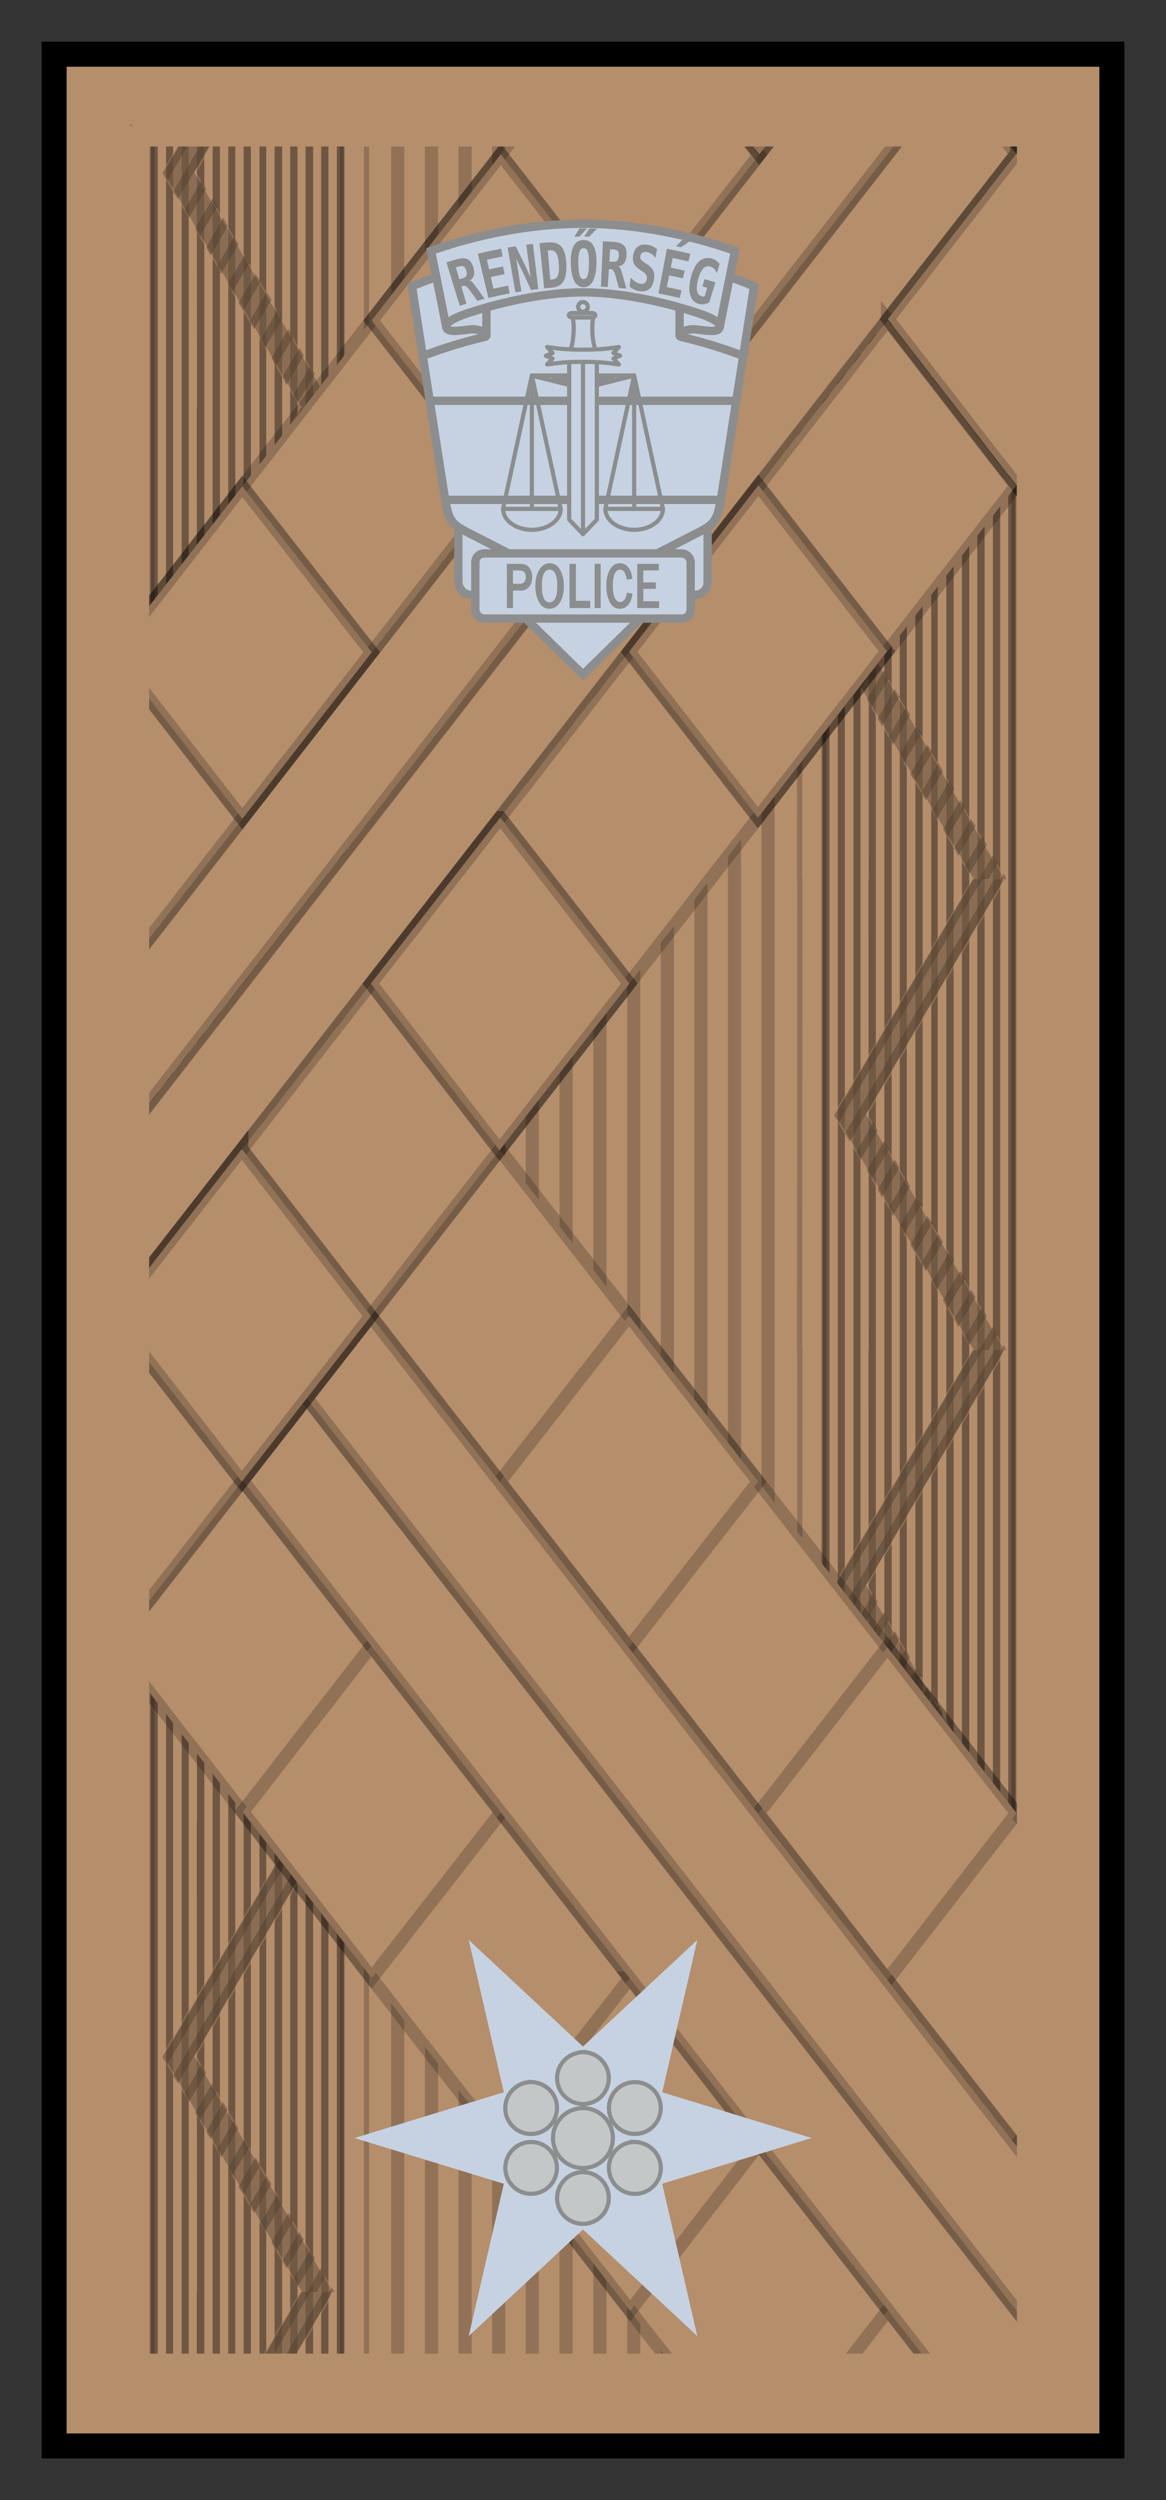 <?xml version="1.0" encoding="UTF-8" standalone="no"?>
<!-- Created with Inkscape (http://www.inkscape.org/) -->

<svg
   xmlns:dc="http://purl.org/dc/elements/1.1/"
   xmlns:cc="http://creativecommons.org/ns#"
   xmlns:rdf="http://www.w3.org/1999/02/22-rdf-syntax-ns#"
   xmlns:svg="http://www.w3.org/2000/svg"
   xmlns="http://www.w3.org/2000/svg"
   version="1.1"
   width="140"
   height="300"
   id="svg2">
  <rect width="100%" height="100%" fill="#333333" stroke="none"/>
  <defs
     id="defs9" />
  <rect
     width="127"
     height="287"
     x="6.501"
     y="6.506"
     id="rect3226"
     style="fill:#b58e6c" />
  <g
     transform="translate(159.939,1.522)"
     id="g2026">
    <path
       d="m -144.062,13.688 -0.344,0.781 0,268.812 108.938,0 0,-268.812 -0.344,-0.781 -108.25,0 z"
       id="path7829-0"
       style="fill:#b58e6c" />
    <path
       d="m -144.062,13.688 -0.344,0.781 0,268.812 28.469,0 0,-9.781 0,-56.5 0,-56.5 0,-56.531 0,-56.531 0,-33.75 -28.125,0 z"
       id="path958"
       style="fill:#b58e6c" />
    <path
       d="m -118.844,13.688 0,33.75 0,56.531 0,56.531 0,56.5 0,56.5 0,9.781 2.906,0 0,-9.781 0,-56.5 0,-56.5 0,-56.531 0,-56.531 0,-33.75 -2.906,0 z"
       id="path1258-5"
       style="fill:#b58e6c;stroke:#000000;stroke-width:0.632;stroke-opacity:0.196" />
    <path
       d="m -144.031,13.688 -0.375,0.781 0,268.812 2.719,0 0,-9.781 0,-56.5 0,-56.5 0,-56.531 0,-56.531 0,-33.75 -2.344,0 z"
       id="rect1242"
       style="fill:#b58e6c;stroke:#000000;stroke-width:0.632;stroke-opacity:0.196" />
    <path
       d="m -141.844,13.688 0,33.75 0,56.531 0,56.531 0,56.5 0,56.5 0,9.781 0.844,0 0,-9.781 0,-56.5 0,-56.5 0,-56.531 0,-56.531 0,-33.75 -0.844,0 z m 1.844,0 0,33.75 0,56.531 0,56.531 0,56.5 0,56.5 0,9.781 0.844,0 0,-9.781 0,-56.5 0,-56.5 0,-56.531 0,-56.531 0,-33.75 -0.844,0 z m 1.875,0 0,33.75 0,56.531 0,56.531 0,56.5 0,56.5 0,9.781 0.844,0 0,-9.781 0,-56.5 0,-56.5 0,-56.531 0,-56.531 0,-33.75 -0.844,0 z m 1.812,0 0.031,33.75 -0.031,0 0.031,56.531 -0.031,0 0.031,56.531 -0.031,0 0.031,56.5 -0.031,0 0.031,56.5 -0.031,0 0,9.781 0.906,0 0,-9.781 0,-56.5 0,-56.5 0,-56.531 0,-56.531 0,-33.75 -0.906,0 z m 1.906,0 0,33.75 0,56.531 0,56.531 0,56.5 0,56.5 0,9.781 0.875,0 0,-9.781 0,-56.5 0,-56.5 0,-56.531 0,-56.531 0,-33.75 -0.875,0 z m 1.875,0 0,33.75 0,56.531 0,56.531 0,56.5 0,56.5 0,9.781 0.844,0 0,-9.781 0,-56.5 0,-56.5 0,-56.531 0,-56.531 0,-33.75 -0.844,0 z m 1.844,0 0,33.75 0,56.531 0,56.531 0,56.5 0,56.5 0,9.781 0.875,0 0,-9.781 0,-56.5 0,-56.5 0,-56.531 0,-56.531 0,-33.75 -0.875,0 z m 1.906,0 0,33.75 0,56.531 0,56.531 0,56.5 0,56.5 0,9.781 0.812,0 0,-9.781 0,-56.5 0,-56.5 0,-56.531 0,-56.531 0,-33.75 -0.812,0 z m 1.812,0 0,33.75 0,56.531 0,56.531 0,56.5 0,56.5 0,9.781 0.906,0 0,-9.781 0,-56.5 0,-56.5 0,-56.531 0,-56.531 0,-33.75 -0.906,0 z m 1.875,0 0,33.75 0,56.531 0,56.531 0,56.5 0,56.5 0,9.781 0.875,0 0,-9.781 0,-56.5 0,-56.5 0,-56.531 0,-56.531 0,-33.75 -0.875,0 z m 1.844,0 0,33.75 0,56.531 0,56.531 0,56.5 0,56.5 0,9.781 0.906,0 0,-9.781 0,-56.5 0,-56.5 0,-56.531 0,-56.531 0,-33.75 -0.906,0 z m 1.875,0 0,33.75 0,56.531 0,56.531 0,56.5 0,56.5 0,9.781 0.875,0 0,-9.781 0,-56.5 0,-56.5 0,-56.531 0,-56.531 0,-33.75 -0.875,0 z m 1.875,0 0,33.75 0,56.531 0,56.531 0,56.5 0,56.5 0,9.781 0.844,0 0,-9.781 0,-56.5 0,-56.5 0,-56.531 0,-56.531 0,-33.75 -0.844,0 z"
       id="rect1632"
       style="fill-opacity:0.392" />
    <path
       d="m -137.156,13.688 -3.281,5.562 0.562,0.938 3.812,-6.5 -1.094,0 z m 2.562,0 -4.562,7.781 0.594,0.906 5.125,-8.688 -1.156,0 z m -1.188,6.5 -2,3.531 0.5,0.906 2.094,-3.469 -0.594,-0.969 z m 1.344,2.188 -2.062,3.5 0.531,1 2.094,-3.5 -0.562,-1 z m 1.281,2.25 -2.031,3.562 0.531,0.938 2.062,-3.5 -0.562,-1 z m 1.312,2.25 -2.031,3.562 0.5,0.906 2.062,-3.562 -0.531,-0.906 z m 1.281,2.25 -2.031,3.469 0.531,0.938 2.094,-3.5 -0.594,-0.906 z m 1.312,2.219 -2.062,3.5 0.594,0.906 2.062,-3.469 -0.594,-0.938 z m 1.312,2.188 -2.031,3.5 0.531,0.938 2.094,-3.5 -0.594,-0.938 z m 1.281,2.219 -2,3.5 0.531,0.969 2.094,-3.5 -0.625,-0.969 z m 1.344,2.219 -2.031,3.469 0.531,1 2.062,-3.469 -0.562,-1 z m 1.312,2.25 -2.031,3.469 0.5,1 2.062,-3.562 L -124,40.219 z m 1.281,2.219 -2.031,3.5 0.531,0.906 2.094,-3.469 -0.594,-0.938 z m 1.312,2.25 -1.625,2.75 -0.75,0 -16.656,28.312 0.562,0.938 17.219,-29.25 0.75,0 1.062,-1.844 -0.562,-0.906 z m 1.312,2.156 -0.344,0.594 -0.75,0 -17.969,30.562 0.594,0.938 18.531,-31.5 0.25,0 -0.312,-0.594 z m -15.688,29.844 -2,3.562 0.5,0.969 2.094,-3.531 -0.594,-1 z m 1.344,2.25 -2.062,3.469 0.531,0.969 2.094,-3.438 -0.562,-1 z m 1.281,2.281 -2.031,3.469 0.531,0.938 2.062,-3.5 -0.562,-0.906 z m 1.312,2.156 -2.031,3.562 0.5,0.906 2.062,-3.562 -0.531,-0.906 z m 1.281,2.25 -2.031,3.469 0.531,0.938 2.094,-3.5 -0.594,-0.906 z m 1.312,2.219 -2.062,3.5 0.594,0.906 2.062,-3.469 -0.594,-0.938 z m 1.312,2.188 -2.031,3.562 0.531,0.906 2.094,-3.469 -0.594,-1 z m 1.281,2.219 -2,3.5 0.531,1 2.094,-3.5 -0.625,-1 z m 1.344,2.25 -2.031,3.5 0.531,0.938 2.062,-3.469 -0.562,-0.969 z m 1.312,2.25 -2.031,3.469 0.5,0.969 2.062,-3.531 L -124,96.75 z m 1.281,2.188 -2.031,3.5 0.531,0.906 2.094,-3.469 -0.594,-0.938 z m 1.312,2.25 -1.625,2.781 -0.75,0 -16.656,28.344 0.562,0.875 17.219,-29.219 0.75,0 1.062,-1.844 -0.562,-0.938 z m 1.312,2.156 -0.344,0.625 -0.75,0 -17.969,30.531 0.594,0.938 18.531,-31.469 0.25,0 -0.312,-0.625 z m -15.688,29.844 -2,3.562 0.5,0.906 2.094,-3.469 -0.594,-1 z m 1.344,2.25 -2.062,3.469 0.531,1 2.094,-3.469 -0.562,-1 z m 1.281,2.219 -2.031,3.562 0.531,0.938 2.062,-3.5 -0.562,-1 z m 1.312,2.25 -2.031,3.5 0.5,1 2.062,-3.562 -0.531,-0.938 z m 1.281,2.25 -2.031,3.469 0.531,0.938 2.094,-3.5 -0.594,-0.906 z m 1.312,2.25 -2.062,3.438 0.594,0.969 2.062,-3.531 -0.594,-0.875 z m 1.312,2.156 -2.031,3.531 0.531,0.906 2.094,-3.469 -0.594,-0.969 z m 1.281,2.25 -2,3.438 0.531,1 2.094,-3.5 -0.625,-0.938 z m 1.344,2.188 -2.031,3.5 0.531,1 2.062,-3.5 -0.562,-1 z m 1.312,2.25 -2.031,3.469 0.5,1 2.062,-3.562 L -124,153.25 z m 1.281,2.25 -2.031,3.469 0.531,0.938 2.094,-3.5 -0.594,-0.906 z m 1.312,2.219 -1.625,2.781 -0.75,0 -16.656,28.312 0.562,0.906 17.219,-29.219 0.75,0 1.062,-1.844 -0.562,-0.938 z m 1.312,2.188 -0.344,0.594 -0.75,0 -17.969,30.531 0.594,0.938 18.531,-31.469 0.25,0 -0.312,-0.594 z m -15.688,29.812 -2,3.531 0.5,0.969 2.094,-3.531 -0.594,-0.969 z m 1.344,2.25 -2.062,3.469 0.531,0.969 2.094,-3.469 -0.562,-0.969 z m 1.281,2.25 -2.031,3.531 0.531,0.906 2.062,-3.469 -0.562,-0.969 z m 1.312,2.188 -2.031,3.5 0.5,1 2.062,-3.562 -0.531,-0.938 z m 1.281,2.25 -2.031,3.469 0.531,0.938 2.094,-3.5 -0.594,-0.906 z m 1.312,2.25 -2.062,3.469 0.594,0.938 2.062,-3.5 -0.594,-0.906 z m 1.312,2.156 -2.031,3.562 0.531,0.906 2.094,-3.469 -0.594,-1 z m 1.281,2.25 -2,3.469 0.531,0.969 2.094,-3.438 -0.625,-1 z m 1.344,2.219 -2.031,3.5 0.531,0.969 2.062,-3.5 -0.562,-0.969 z M -124,209.75 l -2.031,3.531 0.5,0.938 2.062,-3.5 L -124,209.75 z m 1.281,2.25 -2.031,3.469 0.531,0.938 2.094,-3.5 L -122.719,212 z m 1.312,2.219 -1.625,2.781 -0.75,0 -16.656,28.312 0.562,0.906 17.219,-29.219 0.75,0 1.062,-1.844 -0.562,-0.938 z m 1.312,2.188 -0.344,0.594 -0.75,0 -17.969,30.562 0.594,0.906 18.531,-31.469 0.25,0 -0.312,-0.594 z m -15.688,29.812 -2,3.5 0.5,1 2.094,-3.5 -0.594,-1 z m 1.344,2.25 -2.062,3.5 0.531,0.969 2.094,-3.469 -0.562,-1 z m 1.281,2.25 -2.031,3.562 0.531,0.875 2.062,-3.531 -0.562,-0.906 z m 1.312,2.219 -2.031,3.5 0.5,0.906 2.062,-3.469 -0.531,-0.938 z m 1.281,2.219 -2.031,3.531 0.531,0.875 2.094,-3.438 -0.594,-0.969 z m 1.312,2.188 -2.062,3.531 0.594,0.938 2.062,-3.5 -0.594,-0.969 z m 1.312,2.219 -2.031,3.531 0.531,0.938 2.094,-3.469 -0.594,-1 z m 1.281,2.25 -2,3.469 0.531,1 2.094,-3.469 -0.625,-1 z m 1.344,2.219 -2.031,3.5 0.531,1 2.062,-3.562 -0.562,-0.938 z m 1.312,2.25 -2.031,3.5 0.5,0.906 2.062,-3.469 -0.531,-0.938 z m 1.281,2.25 L -124.75,272 l 0.531,0.938 2.094,-3.5 -0.594,-0.906 z m 1.312,2.156 -1.625,2.812 -0.75,0 -5.719,9.781 1.125,0 5.719,-9.781 0.75,0 1.062,-1.844 -0.562,-0.969 z m 1.312,2.25 -0.344,0.562 -0.75,0 -5.719,9.781 1.125,0 5.75,-9.781 0.25,0 -0.312,-0.562 z"
       id="rect3256"
       style="fill-opacity:0.415" />
    <path
       d="m -135.216,13.69 -3.227,5.492 16.607,28.259 0,-0.002 -16.607,28.261 16.607,28.256 0,-0.005 -16.607,28.261 16.607,28.259 0,-0.002 -16.607,28.261 16.607,28.256 0,-0.005 -16.607,28.261 16.607,28.259 0,-0.002 -5.724,9.741"
       id="path2022"
       style="fill:none;stroke:#000000;stroke-width:3.163;stroke-linecap:round;stroke-linejoin:round;stroke-opacity:0.392" />
    <path
       d="m -137.312,13.688 -3.219,5.5 16.625,28.25 -16.625,28.25 16.625,28.281 -16.625,28.25 16.625,28.281 -16.625,28.219 16.625,28.281 -16.625,28.188 16.625,28.312 -5.75,9.781 4.125,0 5.75,-9.781 L -136.375,245.188 -119.781,217 -136.375,188.719 -119.781,160.5 -136.375,132.219 l 16.594,-28.25 -16.594,-28.281 16.594,-28.25 -16.594,-28.25 3.219,-5.5 -4.156,0 z"
       id="path3343"
       style="fill:#b58e6c;fill-opacity:0.415" />
    <path
       d="m -63.938,13.688 0,33.75 0,56.531 0,56.531 0,56.5 0,56.5 0,9.781 28.469,0 0,-268.812 -0.344,-0.781 -28.125,0 z"
       id="path7597-0"
       style="fill:#b58e6c" />
    <path
       d="m -38.188,13.688 0,33.75 0,56.531 0,56.531 0,56.5 0,56.5 0,9.781 2.719,0 0,-268.812 -0.375,-0.781 -2.344,0 z"
       id="path7599-4"
       style="fill:#b58e6c;stroke:#000000;stroke-width:0.632;stroke-opacity:0.196" />
    <path
       d="m -63.906,13.688 -0.031,33.75 0.031,0 -0.031,56.531 0.031,0 -0.031,56.531 0.031,0 -0.031,56.5 0.031,0 -0.031,56.5 0.031,0 0,9.781 2.875,0 0,-9.781 0,-56.5 0,-56.5 0,-56.531 0,-56.531 0,-33.75 -2.875,0 z"
       id="path7601-3"
       style="fill:#b58e6c;stroke:#000000;stroke-width:0.632;stroke-opacity:0.196" />
    <path
       d="m -61.188,13.688 0,33.75 0,56.531 0,56.531 0,56.5 0,56.5 0,9.781 0.844,0 0,-9.781 0,-56.5 0,-56.5 0,-56.531 0,-56.531 0,-33.75 -0.844,0 z m 1.844,0 0,33.75 0,56.531 0,56.531 0,56.5 0,56.5 0,9.781 0.844,0 0,-9.781 0,-56.5 0,-56.5 0,-56.531 0,-56.531 0,-33.75 -0.844,0 z m 1.875,0 0,33.75 0,56.531 0,56.531 0,56.5 0,56.5 0,9.781 0.844,0 0,-9.781 0,-56.5 0,-56.5 0,-56.531 0,-56.531 0,-33.75 -0.844,0 z m 1.812,0 0.031,33.75 -0.031,0 0.031,56.531 -0.031,0 0.031,56.531 -0.031,0 0.031,56.5 -0.031,0 0.031,56.5 -0.031,0 0,9.781 0.875,0 0,-9.781 0,-56.5 0,-56.5 0,-56.531 0,-56.531 0,-33.75 -0.875,0 z m 1.906,0 0,33.75 0,56.531 0,56.531 0,56.5 0,56.5 0,9.781 0.875,0 0,-9.781 0,-56.5 0,-56.5 0,-56.531 0,-56.531 0,-33.75 -0.875,0 z m 1.844,0 0,33.75 0,56.531 0,56.531 0,56.5 0,56.5 0,9.781 0.844,0 0,-9.781 0,-56.5 0,-56.5 0,-56.531 0,-56.531 0,-33.75 -0.844,0 z m 1.875,0 0,33.75 0,56.531 0,56.531 0,56.5 0,56.5 0,9.781 0.875,0 0,-9.781 0,-56.5 0,-56.5 0,-56.531 0,-56.531 0,-33.75 -0.875,0 z m 1.906,0 0,33.75 0,56.531 0,56.531 0,56.5 0,56.5 0,9.781 0.781,0 0,-9.781 0,-56.5 0,-56.5 0,-56.531 0,-56.531 0,-33.75 -0.781,0 z m 1.812,0 0,33.75 0,56.531 0,56.531 0,56.5 0,56.5 0,9.781 0.875,0 0,-9.781 0,-56.5 0,-56.5 0,-56.531 0,-56.531 0,-33.75 -0.875,0 z m 1.875,0 0,33.75 0,56.531 0,56.531 0,56.5 0,56.5 0,9.781 0.875,0 0,-9.781 0,-56.5 0,-56.5 0,-56.531 0,-56.531 0,-33.75 -0.875,0 z m 1.844,0 0,33.75 0,56.531 0,56.531 0,56.5 0,56.5 0,9.781 0.875,0 0,-9.781 0,-56.5 0,-56.5 0,-56.531 0,-56.531 0,-33.75 -0.875,0 z m 1.875,0 0,33.75 0,56.531 0,56.531 0,56.5 0,56.5 0,9.781 0.875,0 0,-9.781 0,-56.5 0,-56.5 0,-56.531 0,-56.531 0,-33.75 -0.875,0 z m 1.844,0 0,33.75 0,56.531 0,56.531 0,56.5 0,56.5 0,9.781 0.875,0 0,-9.781 0,-56.5 0,-56.5 0,-56.531 0,-56.531 0,-33.75 -0.875,0 z"
       id="path7603-5"
       style="fill-opacity:0.392" />
    <path
       d="m -56.5,13.688 -3.281,5.562 0.562,0.938 3.812,-6.5 -1.094,0 z m 2.594,0 -4.594,7.781 0.594,0.906 5.125,-8.688 -1.125,0 z m -1.219,6.5 -2,3.531 0.5,0.906 2.062,-3.469 -0.562,-0.969 z m 1.312,2.188 -2.031,3.5 0.531,1 2.094,-3.5 -0.594,-1 z m 1.312,2.25 -2.062,3.562 0.531,0.938 2.094,-3.5 -0.562,-1 z m 1.312,2.25 -2.031,3.562 0.5,0.906 2.062,-3.562 -0.531,-0.906 z m 1.281,2.25 -2.031,3.469 0.531,0.938 2.094,-3.5 -0.594,-0.906 z m 1.312,2.219 -2.062,3.5 0.594,0.906 2.062,-3.469 -0.594,-0.938 z m 1.312,2.188 -2.031,3.5 0.531,0.938 2.062,-3.5 -0.562,-0.938 z M -46,35.75 l -2,3.5 0.531,0.969 2.094,-3.5 L -46,35.75 z m 1.344,2.219 -2.062,3.469 0.531,1 2.094,-3.469 -0.562,-1 z m 1.312,2.25 -2.031,3.469 0.5,1 2.062,-3.562 -0.531,-0.906 z m 1.281,2.219 -2.031,3.5 0.531,0.906 2.094,-3.469 -0.594,-0.938 z m 1.312,2.25 -1.625,2.75 -0.75,0 -16.656,28.312 0.562,0.938 17.219,-29.25 0.75,0 1.062,-1.844 -0.562,-0.906 z m 1.312,2.156 -0.344,0.594 -0.75,0 L -58.5,78 l 0.594,0.938 18.531,-31.5 0.25,0 -0.312,-0.594 z m -15.688,29.844 -2,3.562 0.5,0.969 2.062,-3.531 -0.562,-1 z m 1.312,2.25 -2.031,3.469 0.531,0.969 2.094,-3.438 -0.594,-1 z m 1.312,2.281 -2.062,3.469 0.531,0.938 2.094,-3.5 -0.562,-0.906 z m 1.312,2.156 -2.031,3.562 0.5,0.906 2.062,-3.562 -0.531,-0.906 z m 1.281,2.25 -2.031,3.469 0.531,0.938 2.094,-3.5 -0.594,-0.906 z m 1.312,2.219 -2.062,3.5 0.594,0.906 2.062,-3.469 -0.594,-0.938 z m 1.312,2.188 -2.031,3.562 0.531,0.906 2.062,-3.469 -0.562,-1 z M -46,92.25 l -2,3.5 0.531,1 2.094,-3.5 -0.625,-1 z m 1.344,2.25 -2.062,3.5 0.531,0.938 2.094,-3.469 -0.562,-0.969 z m 1.312,2.25 -2.031,3.469 0.5,0.969 2.062,-3.531 -0.531,-0.906 z m 1.281,2.188 -2.031,3.5 0.531,0.906 2.094,-3.469 -0.594,-0.938 z m 1.312,2.25 -1.625,2.781 -0.75,0 -16.656,28.344 0.562,0.875 L -42,103.969 l 0.75,0 1.062,-1.844 -0.562,-0.938 z m 1.312,2.156 -0.344,0.625 -0.75,0 L -58.5,134.5 l 0.594,0.938 18.531,-31.469 0.25,0 -0.312,-0.625 z m -15.688,29.844 -2,3.562 0.5,0.906 2.062,-3.469 -0.562,-1 z m 1.312,2.25 -2.031,3.469 0.531,1 2.094,-3.469 -0.594,-1 z m 1.312,2.219 -2.062,3.562 0.531,0.938 2.094,-3.5 -0.562,-1 z m 1.312,2.25 -2.031,3.5 0.5,1 2.062,-3.562 -0.531,-0.938 z m 1.281,2.25 -2.031,3.469 0.531,0.938 2.094,-3.5 -0.594,-0.906 z m 1.312,2.25 -2.062,3.438 0.594,0.969 2.062,-3.531 -0.594,-0.875 z m 1.312,2.156 -2.031,3.531 0.531,0.906 2.062,-3.469 -0.562,-0.969 z m 1.281,2.25 -2,3.438 0.531,1 2.094,-3.5 -0.625,-0.938 z m 1.344,2.188 -2.062,3.5 0.531,1 2.094,-3.5 -0.562,-1 z m 1.312,2.25 -2.031,3.469 0.5,1 2.062,-3.562 -0.531,-0.906 z m 1.281,2.25 -2.031,3.469 0.531,0.938 2.094,-3.5 L -42.062,155.5 z m 1.312,2.219 -1.625,2.781 -0.75,0 -16.656,28.312 0.562,0.906 L -42,160.5 l 0.75,0 1.062,-1.844 -0.562,-0.938 z m 1.312,2.188 -0.344,0.594 -0.75,0 -17.969,30.531 0.594,0.938 L -39.375,160.5 l 0.25,0 -0.312,-0.594 z m -15.688,29.812 -2,3.531 0.5,0.969 2.062,-3.531 -0.562,-0.969 z m 1.312,2.25 -2.031,3.469 0.531,0.969 2.094,-3.469 -0.594,-0.969 z m 1.312,2.25 -2.062,3.531 0.531,0.906 2.094,-3.469 -0.562,-0.969 z m 1.312,2.188 -2.031,3.5 0.5,1 2.062,-3.562 -0.531,-0.938 z m 1.281,2.25 -2.031,3.469 0.531,0.938 2.094,-3.5 -0.594,-0.906 z m 1.312,2.25 -2.062,3.469 0.594,0.938 2.062,-3.5 -0.594,-0.906 z m 1.312,2.156 -2.031,3.562 0.531,0.906 2.062,-3.469 -0.562,-1 z m 1.281,2.25 -2,3.469 0.531,0.969 2.094,-3.438 -0.625,-1 z m 1.344,2.219 -2.062,3.5 0.531,0.969 2.094,-3.5 -0.562,-0.969 z m 1.312,2.219 -2.031,3.531 0.5,0.938 2.062,-3.5 -0.531,-0.969 z m 1.281,2.25 -2.031,3.469 0.531,0.938 2.094,-3.5 L -42.062,212 z m 1.312,2.219 -1.625,2.781 -0.75,0 -16.656,28.312 0.562,0.906 L -42,217 l 0.75,0 1.062,-1.844 -0.562,-0.938 z m 1.312,2.188 -0.344,0.594 -0.75,0 -17.969,30.562 0.594,0.906 L -39.375,217 l 0.25,0 -0.312,-0.594 z m -15.688,29.812 -2,3.5 0.5,1 2.062,-3.5 -0.562,-1 z m 1.312,2.25 -2.031,3.5 0.531,0.969 2.094,-3.469 -0.594,-1 z m 1.312,2.25 -2.062,3.562 0.531,0.875 2.094,-3.531 -0.562,-0.906 z m 1.312,2.219 -2.031,3.5 0.5,0.906 2.062,-3.469 -0.531,-0.938 z m 1.281,2.219 -2.031,3.531 0.531,0.875 2.094,-3.438 -0.594,-0.969 z m 1.312,2.188 -2.062,3.531 0.594,0.938 2.062,-3.5 -0.594,-0.969 z m 1.312,2.219 -2.031,3.531 0.531,0.938 2.062,-3.469 -0.562,-1 z m 1.281,2.25 -2,3.469 0.531,1 2.094,-3.469 -0.625,-1 z m 1.344,2.219 -2.062,3.5 0.531,1 2.094,-3.562 -0.562,-0.938 z m 1.312,2.25 -2.031,3.5 0.5,0.906 2.062,-3.469 -0.531,-0.938 z m 1.281,2.25 -2.031,3.469 0.531,0.938 2.094,-3.5 -0.594,-0.906 z m 1.312,2.156 -1.625,2.812 -0.75,0 -5.719,9.781 1.125,0 L -42,273.5 l 0.75,0 1.062,-1.844 -0.562,-0.969 z m 1.312,2.25 -0.344,0.562 -0.75,0 -5.719,9.781 1.094,0 5.781,-9.781 0.25,0 -0.312,-0.562 z"
       id="path7605-1"
       style="fill-opacity:0.415" />
    <path
       d="m -54.559,13.691 -3.227,5.492 16.607,28.259 0,-0.002 -16.607,28.261 16.607,28.256 0,-0.005 -16.607,28.261 16.607,28.259 0,-0.002 -16.607,28.261 16.607,28.256 0,-0.005 -16.607,28.261 16.607,28.259 0,-0.002 -5.735,9.759"
       id="path2007"
       style="fill:none;stroke:#000000;stroke-width:3.163;stroke-linecap:round;stroke-linejoin:round;stroke-opacity:0.392" />
    <path
       d="m -56.625,13.688 -3.25,5.5 16.625,28.25 -16.625,28.25 16.625,28.281 -16.625,28.25 L -43.25,160.5 -59.875,188.719 -43.25,217 -59.875,245.188 -43.25,273.5 l -5.75,9.781 4.125,0 L -39.156,273.5 -55.75,245.188 -39.156,217 -55.75,188.719 -39.156,160.5 -55.75,132.219 -39.156,103.969 -55.75,75.688 l 16.594,-28.25 -16.594,-28.25 3.219,-5.5 -4.094,0 z"
       id="path7609-9"
       style="fill:#b58e6c;fill-opacity:0.415" />
    <path
       d="m -112.188,13.688 0,269.594 4.062,0 0,-269.594 -4.062,0 z m 8.094,0 0,269.594 4.031,0 0,-269.594 -4.031,0 z m 8.062,0 0,269.594 4.062,0 0,-269.594 -4.062,0 z m 8.125,0 0,269.594 4.062,0 0,-269.594 -4.062,0 z m 8.094,0 0,269.594 4.031,0 0,-269.594 -4.031,0 z m 8.062,0 0,269.594 4.031,0 0,-269.594 -4.031,0 z"
       id="rect7146-7"
       style="fill:#b58e6c;stroke:#000000;stroke-width:1.581;stroke-opacity:0.196" />
    <path
       d="m -99.929,136.439 -0.028,0.045 -15.465,19.871 79.94,102.682 0,-39.877 -64.447,-82.721 z m -30.875,39.697 -0.11,0.135 -13.484,17.309 0,4.9 65.96,84.789 31.04,0 -83.407,-107.133 z"
       id="path7221-2"
       style="fill:#b58e6c;stroke:#000000;stroke-width:1.581;stroke-opacity:0.196" />
    <path
       d="m -84.409,156.355 -15.52,19.916 15.52,19.871 15.52,-19.871 -15.52,-19.916 z m -30.93,39.607 -15.465,19.916 15.493,19.961 15.548,-19.916 -15.575,-19.961 z m 61.943,0.18 -15.493,19.916 15.493,20.006 15.52,-20.006 -15.52,-19.916 z m -30.903,39.697 -15.548,19.916 15.575,20.006 15.465,-20.006 -15.493,-19.916 z m 48.817,16.994 -2.394,3.057 2.394,3.102 0,-6.159 z m -17.832,22.838 -5.889,7.598 11.805,0 -5.916,-7.598 z"
       id="path7223-5"
       style="fill:#b58e6c;stroke:#000000;stroke-width:1.581;stroke-opacity:0.196" />
    <path
       d="m -40.406,13.688 4.938,6.344 0,-5.562 -0.344,-0.781 -4.594,0 z"
       id="path7207-0"
       style="fill:#b58e6c;stroke:#000000;stroke-width:1.581;stroke-opacity:0.196" />
    <path
       d="m -71.438,13.688 33.5,43.031 2.469,-3.125 0,-33.562 -4.938,-6.344 -31.031,0 z"
       id="path7211-9"
       style="fill:#b58e6c;stroke:#000000;stroke-width:1.581;stroke-opacity:0.196" />
    <path
       d="m -66.25,13.688 -2.625,3.344 15.594,20 15.469,-20 -2.594,-3.344 -25.844,0 z"
       id="path7213-6"
       style="fill:#b58e6c;stroke:#000000;stroke-width:1.581;stroke-opacity:0.196" />
    <path
       d="m -123.099,166.246 -7.705,9.891 83.379,107.133 11.943,0 0,-4.496 -87.617,-112.528 z"
       id="path7217-7"
       style="fill:#b58e6c;stroke:#000000;stroke-width:1.581;stroke-opacity:0.196" />
    <path
       d="m -115.417,156.404 -7.693,9.858 87.824,112.838 0,-19.781 -80.13,-102.915 z"
       id="path7219-5"
       style="fill:#b58e6c;stroke:#000000;stroke-width:1.581;stroke-opacity:0.196" />
    <path
       d="m -50.812,13.688 -93.781,120.562 0,19.719 106.656,-137.031 -2.531,-3.25 -10.344,0 z"
       id="path7197-7"
       style="fill:#b58e6c;stroke:#000000;stroke-width:1.581;stroke-opacity:0.196" />
    <path
       d="m -66.188,13.688 -78.406,100.719 0,19.781 93.781,-120.5 -15.375,0 z"
       id="path7199-1"
       style="fill:#b58e6c;stroke:#000000;stroke-width:1.581;stroke-opacity:0.196" />
    <path
       d="m -97.25,13.688 -47.344,60.844 0,39.875 75.781,-97.312 -2.656,-3.406 -25.781,0 z m 43.875,23.188 -91.219,117.094 0,39.906 L -37.938,56.781 -53.375,36.875 z"
       id="path7201-4"
       style="fill:#b58e6c;stroke:#000000;stroke-width:1.581;stroke-opacity:0.196" />
    <path
       d="m -71.375,13.688 2.594,3.312 2.594,-3.312 -5.188,0 z m 33.5,3.188 -15.469,19.906 15.469,19.938 2.594,-3.375 0,-33.094 -2.594,-3.375 z M -99.812,17 l -15.5,19.938 15.5,19.906 15.5,-19.906 L -99.812,17 z M -68.875,56.719 -84.406,76.688 -68.938,96.594 -53.438,76.625 -68.875,56.719 z m -61.969,0.125 -13.75,17.688 0,4.469 13.75,17.719 L -115.312,76.75 -130.844,56.844 z m 30.969,39.75 -15.531,19.906 15.438,20 15.594,-20 -15.5,-19.906 z m -31.031,39.781 -13.688,17.531 0,4.719 13.688,17.625 15.5,-19.844 -15.5,-20.031 z"
       id="path7203-9"
       style="fill:#b58e6c;stroke:#000000;stroke-width:1.581;stroke-opacity:0.196" />
    <path
       d="m -71.375,13.688 2.594,3.312 2.594,-3.312 -5.188,0 z m 33.5,3.188 -15.469,19.906 15.469,19.938 2.594,-3.375 0,-33.094 -2.594,-3.375 z M -99.812,17 l -15.5,19.938 15.5,19.906 15.5,-19.906 L -99.812,17 z M -68.875,56.719 -84.406,76.688 -68.938,96.594 -53.438,76.625 -68.875,56.719 z m -61.969,0.125 -13.75,17.688 0,4.469 13.75,17.719 L -115.312,76.75 -130.844,56.844 z m 30.969,39.75 -15.531,19.906 15.438,20 15.594,-20 -15.5,-19.906 z m -31.031,39.781 -13.688,17.531 0,4.719 13.688,17.625 15.5,-19.844 -15.5,-20.031 z"
       id="path7706-6"
       style="fill:#b58e6c;stroke:#000000;stroke-width:1.581;stroke-opacity:0.196" />
    <path
       d="m -144.062,13.688 -0.344,0.781 0,268.812 108.938,0 0,-268.812 -0.344,-0.781 -108.25,0 z"
       id="path8251-8"
       style="fill:none;stroke:#b58e6c;stroke-width:4.744" />
    <path
       d="m -144.062,13.688 -0.344,0.781 0,268.812 108.938,0 0,-268.812 -0.344,-0.781 -108.25,0 z"
       id="path1262"
       style="fill:none;stroke:#b58e6c;stroke-width:2.251" />
  </g>
  <g
     transform="translate(322.969,-50.844)"
     id="g2284">
    <path
       d="m -271.366,98.943 1.764,11.357 c 0.034,0.194 0.062,0.353 0.093,0.526 l 33.079,0 c 0.031,-0.173 0.06,-0.332 0.093,-0.526 l 1.764,-11.357 -36.796,0 z"
       id="path338-66"
       style="fill:#ffffff;stroke:#b58e6c;stroke-width:0.187" />
    <rect
       width="29.931"
       height="11.105"
       ry="1.496"
       x="-267.935"
       y="111.115"
       id="rect352-2-1"
       style="fill:#c6d2e1;stroke:#8c8d8e" />
    <path
       d="m -252.969,81.059 c -11.324,0 -20.536,4.148 -20.536,4.148 l 3.903,25.093 c 0.493,2.846 0.686,3.35 2.699,4.382 l 13.934,7.144 13.933,-7.146 c 2.013,-1.032 2.206,-1.536 2.699,-4.382 l 3.903,-25.091 c 9e-14,0 -9.212,-4.148 -20.536,-4.148 z"
       id="path340-2"
       style="fill:#c6d2e1;stroke:#8c8d8e" />
    <path
       d="m -252.969,81.059 c -11.324,0 -20.536,4.148 -20.536,4.148 l 2.138,13.735 36.796,0 2.138,-13.735 c 1e-13,0 -9.212,-4.148 -20.536,-4.148 z"
       id="path348-6"
       style="fill:#c6d2e1;stroke:#8c8d8e" />
    <path
       d="m -264.566,81.69 -5.164,1.069 -1.221,7.864 0.724,0.795 c 1.887,-0.122 3.771,-0.26 5.661,-0.315 l 0,-9.412 z m 23.194,0 0,9.412 c 1.891,0.055 3.775,0.193 5.662,0.315 l 0.724,-0.795 -1.222,-7.864 -5.164,-1.069 z"
       id="path342-10"
       style="fill:#c6d2e1;stroke:#8c8d8e;stroke-linejoin:round" />
    <path
       d="m -266.897,82.975 c -4.059,1.087 -6.608,2.232 -6.608,2.232 l 1.297,8.354 c 1.485,-0.569 4,-1.477 7.449,-2.29 0.641,-0.151 -0.411,-1.023 -1.671,-0.906 -1.151,0.107 -2.801,0.483 -2.95,-0.251 -0.127,-0.627 -0.403,-2.598 0.362,-3.546 l 2.793,-2.968 -0.672,-0.625 z m 27.857,0 -0.672,0.625 2.793,2.968 c 0.765,0.948 0.488,2.92 0.362,3.546 -0.151,0.734 -1.799,0.358 -2.951,0.251 -1.259,-0.117 -2.312,0.755 -1.67,0.906 3.448,0.813 5.964,1.721 7.447,2.29 l 1.295,-8.354 c 9e-14,0 -2.549,-1.144 -6.608,-2.232 z"
       id="path344-6"
       style="fill:#c6d2e1;stroke:#8c8d8e" />
    <path
       d="m -252.969,77.694 c -7.943,0 -14.831,2.035 -18.245,3.254 l 1.823,9.102 c -0.023,-0.666 1.487,-1.259 2.658,-1.647 4.567,-1.514 9.629,-2.477 13.764,-2.477 4.136,0 9.197,0.964 13.764,2.477 1.171,0.388 2.681,0.982 2.658,1.648 l 1.823,-9.102 c -3.414,-1.219 -10.302,-3.254 -18.245,-3.254 z"
       id="path346-5"
       style="fill:#c6d2e1;stroke:#8c8d8e" />
    <path
       d="m -252.969,116.007 -8.134,3.505 -1.291,3.058 9.425,9.235 9.305,-9.118 0.613,-3.176 z"
       id="path356-4"
       style="fill:#c6d2e1;stroke:#8c8d8e" />
    <path
       d="m -269.509,110.826 c 0.43,2.367 0.73,2.894 2.606,3.856 l 13.934,7.144 13.933,-7.146 c 1.876,-0.961 2.175,-1.489 2.606,-3.856 z"
       id="path350-2"
       style="fill:#c6d2e1;stroke:#8c8d8e;stroke-linecap:round;stroke-linejoin:round" />
    <rect
       width="25.855"
       height="7.819"
       ry="1.053"
       x="-265.896"
       y="117.252"
       id="rect354-4"
       style="fill:#c6d2e1;stroke:#8c8d8e" />
    <path
       d="m -256.964,118.43 c -0.519,0 -0.938,0.257 -1.255,0.778 -0.317,0.518 -0.471,1.161 -0.471,1.933 0,0.777 0.145,1.434 0.442,1.962 0.299,0.528 0.72,0.79 1.255,0.79 0.521,0 0.934,-0.252 1.249,-0.754 0.317,-0.505 0.477,-1.167 0.477,-1.986 0,-0.779 -0.155,-1.426 -0.46,-1.944 -0.303,-0.52 -0.714,-0.778 -1.237,-0.778 z m 8.431,0 c -0.51,0 -0.911,0.253 -1.202,0.76 -0.291,0.505 -0.436,1.16 -0.436,1.968 0,0.502 0.065,0.962 0.189,1.379 0.124,0.417 0.296,0.746 0.524,0.99 0.23,0.243 0.534,0.365 0.901,0.365 0.437,0 0.787,-0.171 1.055,-0.513 0.27,-0.344 0.428,-0.783 0.471,-1.314 l -0.678,-0.094 c -0.02,0.306 -0.104,0.569 -0.253,0.79 -0.15,0.22 -0.33,0.33 -0.542,0.33 -0.266,0 -0.481,-0.162 -0.643,-0.488 -0.161,-0.329 -0.242,-0.819 -0.242,-1.461 0,-0.632 0.074,-1.112 0.224,-1.444 0.151,-0.334 0.365,-0.501 0.636,-0.501 0.423,0 0.695,0.402 0.819,1.202 l 0.677,-0.094 c -0.069,-0.603 -0.241,-1.067 -0.507,-1.39 -0.266,-0.324 -0.596,-0.483 -0.996,-0.483 z m -13.575,0.077 0,5.303 0.731,0 0,-2.098 1.008,0 c 0.378,0 0.685,-0.153 0.931,-0.454 0.246,-0.3 0.371,-0.694 0.371,-1.178 0,-0.425 -0.114,-0.791 -0.342,-1.102 -0.226,-0.313 -0.579,-0.471 -1.049,-0.471 l -1.65,0 z m 7.524,0 0,5.303 2.48,0 0,-0.866 -1.72,0 0,-4.437 -0.76,0 z m 3.011,0 0,5.303 0.725,0 0,-5.303 -0.725,0 z m 5.12,0 0,5.303 2.622,0 0,-0.819 -1.897,0 0,-1.485 1.502,0 0,-0.772 -1.502,0 0,-1.438 1.868,0 0,-0.79 -2.592,0 z m -10.524,0.688 c 0.315,0 0.546,0.172 0.695,0.518 0.15,0.344 0.224,0.823 0.224,1.432 0,0.748 -0.09,1.265 -0.271,1.55 -0.181,0.285 -0.398,0.43 -0.66,0.43 -0.295,0 -0.524,-0.166 -0.683,-0.495 -0.157,-0.331 -0.236,-0.816 -0.236,-1.455 0,-1.318 0.309,-1.98 0.931,-1.98 z m -4.401,0.106 0.79,0 c 0.285,0 0.487,0.08 0.595,0.236 0.11,0.155 0.165,0.336 0.165,0.554 0,0.241 -0.059,0.438 -0.177,0.583 -0.118,0.145 -0.294,0.218 -0.518,0.218 l -0.854,0 0,-1.591 z"
       id="path37-1"
       style="fill:#8c8d8e" />
    <path
       d="m -253.393,78.265 c -0.207,0.324 -0.411,0.648 -0.613,0.974 0.206,-0.005 0.411,-0.008 0.617,-0.011 0.176,-0.193 0.354,-0.385 0.535,-0.577 0.123,-0.13 0.246,-0.26 0.371,-0.389 -0.124,-0.001 -0.247,-0.002 -0.371,-0.002 -0.18,1.9889129149e-4 -0.36,0.001 -0.54,0.003 z m 1.202,0.002 c -0.217,0.318 -0.43,0.638 -0.64,0.959 0.206,2.5873402157e-4 0.412,0.002 0.617,0.004 0.303,-0.317 0.612,-0.632 0.926,-0.944 -0.301,-0.009 -0.603,-0.016 -0.904,-0.02 z m 11.211,1.303 c -0.274,0.269 -0.546,0.541 -0.814,0.814 0.202,0.042 0.403,0.084 0.605,0.128 0.357,-0.252 0.718,-0.5 1.083,-0.745 -0.291,-0.068 -0.582,-0.133 -0.874,-0.196 z m -11.919,0.077 c -0.537,8.6935988726e-4 -0.941,0.245 -1.201,0.729 -0.258,0.484 -0.363,1.193 -0.332,2.125 0.031,0.929 0.179,1.632 0.438,2.102 0.261,0.471 0.624,0.699 1.101,0.699 0.014,4.43032279e-6 0.028,-1.8861583854e-4 0.042,-5.7957325818e-4 0.458,-0.014 0.807,-0.243 1.057,-0.701 0.26,-0.471 0.41,-1.174 0.439,-2.103 0.029,-0.932 -0.08,-1.641 -0.341,-2.124 -0.251,-0.469 -0.639,-0.712 -1.155,-0.726 -0.016,-3.9795226934e-4 -0.031,-5.8415479039e-4 -0.047,-5.5845673086e-4 z m 7.62,0.554 c -0.464,-0.067 -0.848,0.023 -1.147,0.271 -0.299,0.247 -0.474,0.622 -0.531,1.113 -0.045,0.382 -0.003,0.692 0.124,0.938 0.127,0.243 0.395,0.499 0.797,0.763 0.13,0.085 0.259,0.17 0.388,0.256 0.136,0.091 0.235,0.205 0.292,0.339 0.058,0.132 0.074,0.278 0.049,0.439 -0.033,0.214 -0.118,0.373 -0.249,0.476 -0.13,0.101 -0.294,0.139 -0.498,0.109 -0.202,-0.029 -0.4,-0.109 -0.596,-0.235 -0.194,-0.126 -0.392,-0.303 -0.592,-0.532 l -0.129,1.102 c 0.178,0.148 0.368,0.269 0.564,0.358 0.198,0.092 0.397,0.153 0.601,0.182 0.496,0.071 0.886,-8.233560242e-4 1.176,-0.227 0.292,-0.228 0.488,-0.61 0.582,-1.152 0.069,-0.398 0.045,-0.743 -0.075,-1.032 -0.12,-0.289 -0.344,-0.546 -0.672,-0.758 -0.115,-0.077 -0.23,-0.153 -0.346,-0.229 -0.242,-0.156 -0.401,-0.283 -0.471,-0.391 -0.068,-0.11 -0.093,-0.243 -0.073,-0.393 0.026,-0.193 0.104,-0.334 0.233,-0.423 0.129,-0.088 0.299,-0.118 0.514,-0.087 0.193,0.028 0.385,0.101 0.568,0.216 0.183,0.115 0.353,0.27 0.515,0.462 l 0.174,-1.037 c -0.186,-0.145 -0.378,-0.26 -0.579,-0.348 -0.201,-0.09 -0.408,-0.151 -0.619,-0.181 z m 7.81,1.68 c -0.595,-0.17 -1.122,-0.062 -1.56,0.325 -0.435,0.387 -0.758,1.03 -0.983,1.92 -0.221,0.876 -0.241,1.589 -0.075,2.141 0.166,0.549 0.505,0.895 1.027,1.043 0.211,0.06 0.42,0.074 0.629,0.042 0.212,-0.034 0.417,-0.111 0.623,-0.234 l 0.732,-2.391 c -0.433,-0.132 -0.867,-0.26 -1.303,-0.383 l -0.246,0.872 c 0.188,0.053 0.376,0.107 0.564,0.162 l -0.292,0.998 c -0.05,0.029 -0.109,0.049 -0.177,0.052 -0.068,7.3796606695e-4 -0.142,-0.017 -0.226,-0.041 -0.28,-0.08 -0.453,-0.29 -0.518,-0.636 -0.065,-0.346 -0.02,-0.812 0.137,-1.398 0.162,-0.604 0.363,-1.031 0.605,-1.284 0.242,-0.254 0.53,-0.333 0.857,-0.24 0.187,0.054 0.345,0.148 0.472,0.29 0.132,0.14 0.226,0.321 0.288,0.544 l 0.346,-1.141 c -0.115,-0.157 -0.251,-0.292 -0.405,-0.401 -0.153,-0.111 -0.317,-0.19 -0.495,-0.241 z m -31.895,0.439 1.596,5.212 c 0.266,-0.081 0.532,-0.16 0.798,-0.237 l -0.599,-2.071 c 0.087,-0.025 0.173,-0.05 0.26,-0.075 0.2,-0.057 0.43,0.095 0.686,0.451 0.042,0.059 0.079,0.102 0.104,0.135 0.288,0.398 0.571,0.798 0.852,1.199 0.294,-0.078 0.589,-0.153 0.884,-0.226 -0.402,-0.575 -0.813,-1.146 -1.232,-1.712 -0.146,-0.198 -0.26,-0.322 -0.342,-0.381 -0.081,-0.062 -0.17,-0.095 -0.259,-0.094 0.255,-0.114 0.426,-0.295 0.514,-0.547 0.088,-0.252 0.087,-0.558 -0.005,-0.922 -0.138,-0.543 -0.357,-0.902 -0.669,-1.077 -0.31,-0.176 -0.758,-0.187 -1.327,-0.026 -0.42,0.119 -0.839,0.243 -1.257,0.371 z m 3.769,-1.027 1.266,5.305 c 0.846,-0.202 1.696,-0.384 2.548,-0.544 l -0.175,-0.931 c -0.593,0.112 -1.184,0.233 -1.774,0.365 l -0.311,-1.398 c 0.549,-0.122 1.099,-0.236 1.651,-0.342 l -0.178,-0.93 c -0.561,0.107 -1.121,0.223 -1.679,0.347 l -0.257,-1.153 c 0.628,-0.14 1.258,-0.269 1.89,-0.388 l -0.175,-0.931 c -0.941,0.176 -1.877,0.376 -2.806,0.598 z m 3.576,-0.737 0.934,5.372 c 0.239,-0.042 0.479,-0.082 0.719,-0.12 l -0.624,-3.912 c 0.622,1.238 1.214,2.486 1.777,3.741 0.29,-0.04 0.581,-0.077 0.872,-0.111 l -0.638,-5.412 c -0.267,0.031 -0.534,0.065 -0.8,0.1 l 0.521,3.926 c -0.568,-1.256 -1.167,-2.504 -1.794,-3.743 -0.323,0.05 -0.645,0.103 -0.966,0.159 z m 3.832,-0.53 0.559,5.42 c 0.291,-0.03 0.582,-0.058 0.873,-0.082 0.676,-0.058 1.146,-0.295 1.424,-0.737 0.278,-0.444 0.404,-1.151 0.362,-2.117 -0.041,-0.962 -0.234,-1.648 -0.586,-2.053 -0.351,-0.408 -0.908,-0.587 -1.661,-0.523 -0.324,0.028 -0.648,0.058 -0.971,0.091 z m 7.614,-0.227 -0.243,5.443 c 0.273,0.012 0.547,0.027 0.82,0.044 l 0.134,-2.15 c 0.09,0.006 0.179,0.011 0.269,0.018 0.207,0.014 0.371,0.235 0.489,0.657 0.019,0.07 0.039,0.122 0.051,0.162 0.134,0.472 0.262,0.944 0.386,1.416 0.3,0.027 0.6,0.057 0.899,0.09 -0.178,-0.678 -0.367,-1.354 -0.565,-2.03 -0.069,-0.236 -0.133,-0.392 -0.19,-0.475 -0.055,-0.086 -0.126,-0.147 -0.21,-0.177 0.278,-0.02 0.5,-0.132 0.669,-0.338 0.168,-0.206 0.273,-0.494 0.311,-0.867 0.057,-0.557 -0.026,-0.969 -0.26,-1.24 -0.232,-0.271 -0.65,-0.436 -1.244,-0.477 -0.438,-0.031 -0.877,-0.056 -1.317,-0.076 z m 7.674,0.898 -1.008,5.359 c 0.852,0.161 1.702,0.343 2.548,0.545 l 0.22,-0.921 c -0.588,-0.14 -1.178,-0.271 -1.769,-0.392 l 0.287,-1.403 c 0.55,0.113 1.099,0.233 1.647,0.362 l 0.217,-0.922 c -0.556,-0.131 -1.114,-0.254 -1.674,-0.368 l 0.236,-1.157 c 0.63,0.129 1.258,0.268 1.884,0.417 l 0.22,-0.921 c -0.928,-0.222 -1.865,-0.422 -2.805,-0.598 z m -9.995,-0.079 c 0.016,-2.075830054e-5 0.031,6.2844293559e-4 0.046,0.002 1.11752e-8,9.8106e-10 2.23496e-8,1.96232e-9 3.35263e-8,2.94321e-9 0.208,0.018 0.362,0.163 0.457,0.438 0.102,0.293 0.145,0.766 0.137,1.421 -0.008,0.652 -0.062,1.13 -0.164,1.424 -0.095,0.271 -0.238,0.411 -0.431,0.429 l -3.09979e-8,2.89215e-9 c -0.014,0.001 -0.028,0.002 -0.043,0.002 -0.213,1.086633874e-5 -0.368,-0.139 -0.47,-0.43 -0.102,-0.293 -0.161,-0.771 -0.171,-1.423 -0.009,-0.655 0.038,-1.128 0.139,-1.421 0.102,-0.296 0.268,-0.441 0.498,-0.441 z m -15.341,2.311 c 0.134,-0.039 0.268,-0.077 0.401,-0.115 0.238,-0.067 0.423,-0.061 0.555,0.021 0.131,0.083 0.235,0.255 0.304,0.511 0.069,0.256 0.064,0.455 -0.006,0.595 -0.069,0.138 -0.218,0.236 -0.448,0.301 -0.131,0.037 -0.261,0.074 -0.392,0.112 z m 18.521,-2.177 c 0.139,0.009 0.279,0.018 0.418,0.028 0.247,0.017 0.42,0.086 0.516,0.209 0.096,0.122 0.134,0.319 0.112,0.583 -0.022,0.264 -0.095,0.449 -0.209,0.557 -0.112,0.106 -0.285,0.147 -0.523,0.13 -0.135,-0.01 -0.271,-0.019 -0.406,-0.027 z m -7.484,0.154 c 0.081,-0.007 0.162,-0.014 0.242,-0.02 0.351,-0.029 0.612,0.086 0.778,0.341 0.166,0.255 0.266,0.698 0.306,1.332 0.04,0.639 -0.002,1.101 -0.125,1.377 -0.123,0.274 -0.347,0.421 -0.675,0.448 -0.075,0.006 -0.151,0.012 -0.226,0.019 z"
       id="path1187-6"
       style="fill:#8c8d8e" />
    <path
       d="m -259.108,95.911 5.892,1.473 0,-1.473 -5.892,0 z m 6.387,0 0,1.473 5.892,-1.473 -5.892,0 z m -3.983,0.295 3.193,0 0,0.795 -3.193,-0.795 z m 4.278,0 3.193,0 -3.193,0.795 0,-0.795 z"
       id="path1325-3"
       style="fill:#ffffff;stroke:#b58e6c;stroke-width:0.5;stroke-linecap:round;stroke-linejoin:round" />
    <path
       d="m -262.567,111.909 c 0,1.386 1.548,2.51 3.459,2.51 1.91,-10e-14 3.459,-1.124 3.459,-2.51 l -6.917,0 z m 12.279,0 c 0,1.386 1.548,2.51 3.459,2.51 1.91,0 3.459,-1.124 3.459,-2.51 l -6.917,0 z"
       id="path1334-1"
       style="fill:#c6d2e1;stroke:#8c8d8e;stroke-width:0.5;stroke-linecap:round;stroke-linejoin:round" />
    <path
       d="m -259.109,95.911 3.459,15.998"
       id="path1339-4"
       style="fill:#ffffff;stroke:#8c8d8e;stroke-width:0.5;stroke-linecap:round;stroke-linejoin:round" />
    <path
       d="m -259.109,111.909 0,-15.998"
       id="path1341-1"
       style="fill:#ffffff;stroke:#8c8d8e;stroke-width:0.5;stroke-linecap:round;stroke-linejoin:round" />
    <path
       d="m -259.109,95.911 -3.459,15.998"
       id="path1343-9"
       style="fill:#ffffff;stroke:#8c8d8e;stroke-width:0.5;stroke-linecap:round;stroke-linejoin:round" />
    <path
       d="m -246.828,95.911 -3.459,15.998"
       id="path1367-8"
       style="fill:#ffffff;stroke:#8c8d8e;stroke-width:0.5;stroke-linecap:round;stroke-linejoin:round" />
    <path
       d="m -246.828,111.909 0,-15.998"
       id="path1369-4"
       style="fill:#ffffff;stroke:#8c8d8e;stroke-width:0.5;stroke-linecap:round;stroke-linejoin:round" />
    <path
       d="m -246.828,95.911 3.459,15.998"
       id="path1371-4"
       style="fill:#ffffff;stroke:#8c8d8e;stroke-width:0.5;stroke-linecap:round;stroke-linejoin:round" />
    <path
       d="m -252.392,87.667 a 0.578,0.578 0 0 1 -1.157,0 0.578,0.578 0 1 1 1.157,0 z"
       id="path1254-8"
       style="fill:#c6d2e1;stroke:#8c8d8e;stroke-width:0.5;stroke-linecap:round;stroke-linejoin:round" />
    <path
       d="m -254.249,88.724 c 0.388,1.557 0.004,4.071 -0.409,4.393 l 1.689,0.053 1.687,-0.053 c -0.413,-0.322 -0.798,-2.836 -0.409,-4.393 l -1.279,0.035 -1.279,-0.035 z"
       id="path1258-4"
       style="fill:#c6d2e1;stroke:#8c8d8e;stroke-width:0.5;stroke-linecap:round;stroke-linejoin:round" />
    <rect
       width="3.189"
       height="0.529"
       rx="0.374"
       ry="0.374"
       x="-254.677"
       y="88.41"
       id="rect1256-4"
       style="fill:#c6d2e1;stroke:#8c8d8e;stroke-width:0.5;stroke-linecap:round;stroke-linejoin:round" />
    <path
       d="m -259.108,95.911 5.892,1.473 0,-1.473 -5.892,0 z m 6.387,0 0,1.473 5.892,-1.473 -5.892,0 z m -3.983,0.295 3.193,0 0,0.795 -3.193,-0.795 z m 4.278,0 3.193,0 -3.193,0.795 0,-0.795 z"
       id="path1493-0"
       style="fill:#c3c7c8;stroke:#8c8d8e;stroke-width:0.5" />
    <path
       d="m -254.628,93.532 0,19.665 1.659,1.735 1.659,-1.735 0,-19.665 -1.659,0 -1.659,0 z"
       id="path1277-9"
       style="fill:#c6d2e1;stroke:#8c8d8e;stroke-width:0.5;stroke-linecap:round;stroke-linejoin:round" />
    <path
       d="m -252.969,93.533 0,21.399"
       id="path1282-3"
       style="fill:#ffffff;stroke:#8c8d8e;stroke-width:0.5;stroke-linecap:round;stroke-linejoin:round" />
    <path
       d="m -257.275,92.487 0.654,0.713 -0.8,0.333 0.8,0.333 -0.654,0.713 c 1.383,-0.199 2.304,-0.315 4.306,-0.315 2.002,0 2.923,0.117 4.306,0.315 l -0.654,-0.713 0.799,-0.333 -0.799,-0.333 0.654,-0.713 c -1.383,0.199 -2.304,0.315 -4.306,0.315 -2.002,0 -2.923,-0.117 -4.306,-0.315 z"
       id="path1265-6"
       style="fill:#c6d2e1;stroke:#8c8d8e;stroke-width:0.5;stroke-linecap:round;stroke-linejoin:round" />
  </g>
  <path
     d="m 6.5,6.5 0,287 127,0 0,-287 -127,0 z m 7.188,7.188 112.625,0 0,272.625 -112.625,0 0,-272.625 z"
     id="rect4615"
     style="fill:#b58e6c" />
  <rect
     width="127"
     height="287"
     x="6.501"
     y="6.506"
     id="rect4618"
     style="fill:none;stroke:#000000;stroke-width:3" />
  <g
     transform="translate(-27.444,0)"
     id="g1329">
    <path
       d="m 124.891,256.555 -17.938,5.489 4.215,18.279 -13.723,-12.79 -13.723,12.79 4.215,-18.279 L 70,256.555 l 17.938,-5.489 -4.215,-18.279 13.723,12.79 13.723,-12.79 -4.215,18.279 z"
       id="path60"
       style="fill:#c6d2e1" />
    <path
       d="m 97.249,246.25 c -0.206,0.012 -0.386,0.069 -0.594,0.125 -1.659,0.444 -2.663,2.122 -2.219,3.781 0.444,1.659 2.154,2.663 3.812,2.219 1.659,-0.444 2.632,-2.154 2.188,-3.812 -0.389,-1.451 -1.744,-2.399 -3.188,-2.312 z m -5.844,3.594 c -1.444,-0.087 -2.799,0.861 -3.188,2.312 -0.444,1.659 0.529,3.368 2.188,3.812 1.659,0.444 3.368,-0.56 3.812,-2.219 0.444,-1.659 -0.529,-3.337 -2.188,-3.781 -0.207,-0.056 -0.419,-0.113 -0.625,-0.125 z m 12.281,0 c -0.796,0 -1.612,0.299 -2.219,0.906 -1.214,1.214 -1.214,3.192 0,4.406 1.214,1.214 3.192,1.214 4.406,0 1.214,-1.214 1.214,-3.192 0,-4.406 -0.607,-0.607 -1.392,-0.906 -2.188,-0.906 z m -6.25,3.125 c -1.986,0 -3.594,1.608 -3.594,3.594 0,1.986 1.608,3.594 3.594,3.594 1.986,0 3.594,-1.608 3.594,-3.594 0,-1.986 -1.608,-3.594 -3.594,-3.594 z m -6.219,4.062 c -0.796,0 -1.58,0.299 -2.188,0.906 -1.214,1.214 -1.214,3.192 0,4.406 1.214,1.214 3.161,1.214 4.375,0 1.214,-1.214 1.214,-3.192 0,-4.406 -0.607,-0.607 -1.392,-0.906 -2.188,-0.906 z m 12.625,0 c -1.444,-0.087 -2.799,0.861 -3.188,2.312 -0.444,1.659 0.56,3.368 2.219,3.812 1.659,0.444 3.368,-0.529 3.812,-2.188 0.444,-1.659 -0.56,-3.368 -2.219,-3.812 -0.207,-0.056 -0.419,-0.113 -0.625,-0.125 z m -6.594,3.625 c -0.206,0.012 -0.386,0.038 -0.594,0.094 -1.659,0.444 -2.663,2.154 -2.219,3.812 0.444,1.659 2.154,2.632 3.812,2.188 1.659,-0.444 2.632,-2.154 2.188,-3.812 -0.389,-1.451 -1.744,-2.368 -3.188,-2.281 z"
       id="path4362"
       style="fill:#c3c7c8;stroke:#8c8d8e;stroke-width:0.5" />
  </g>
</svg>
